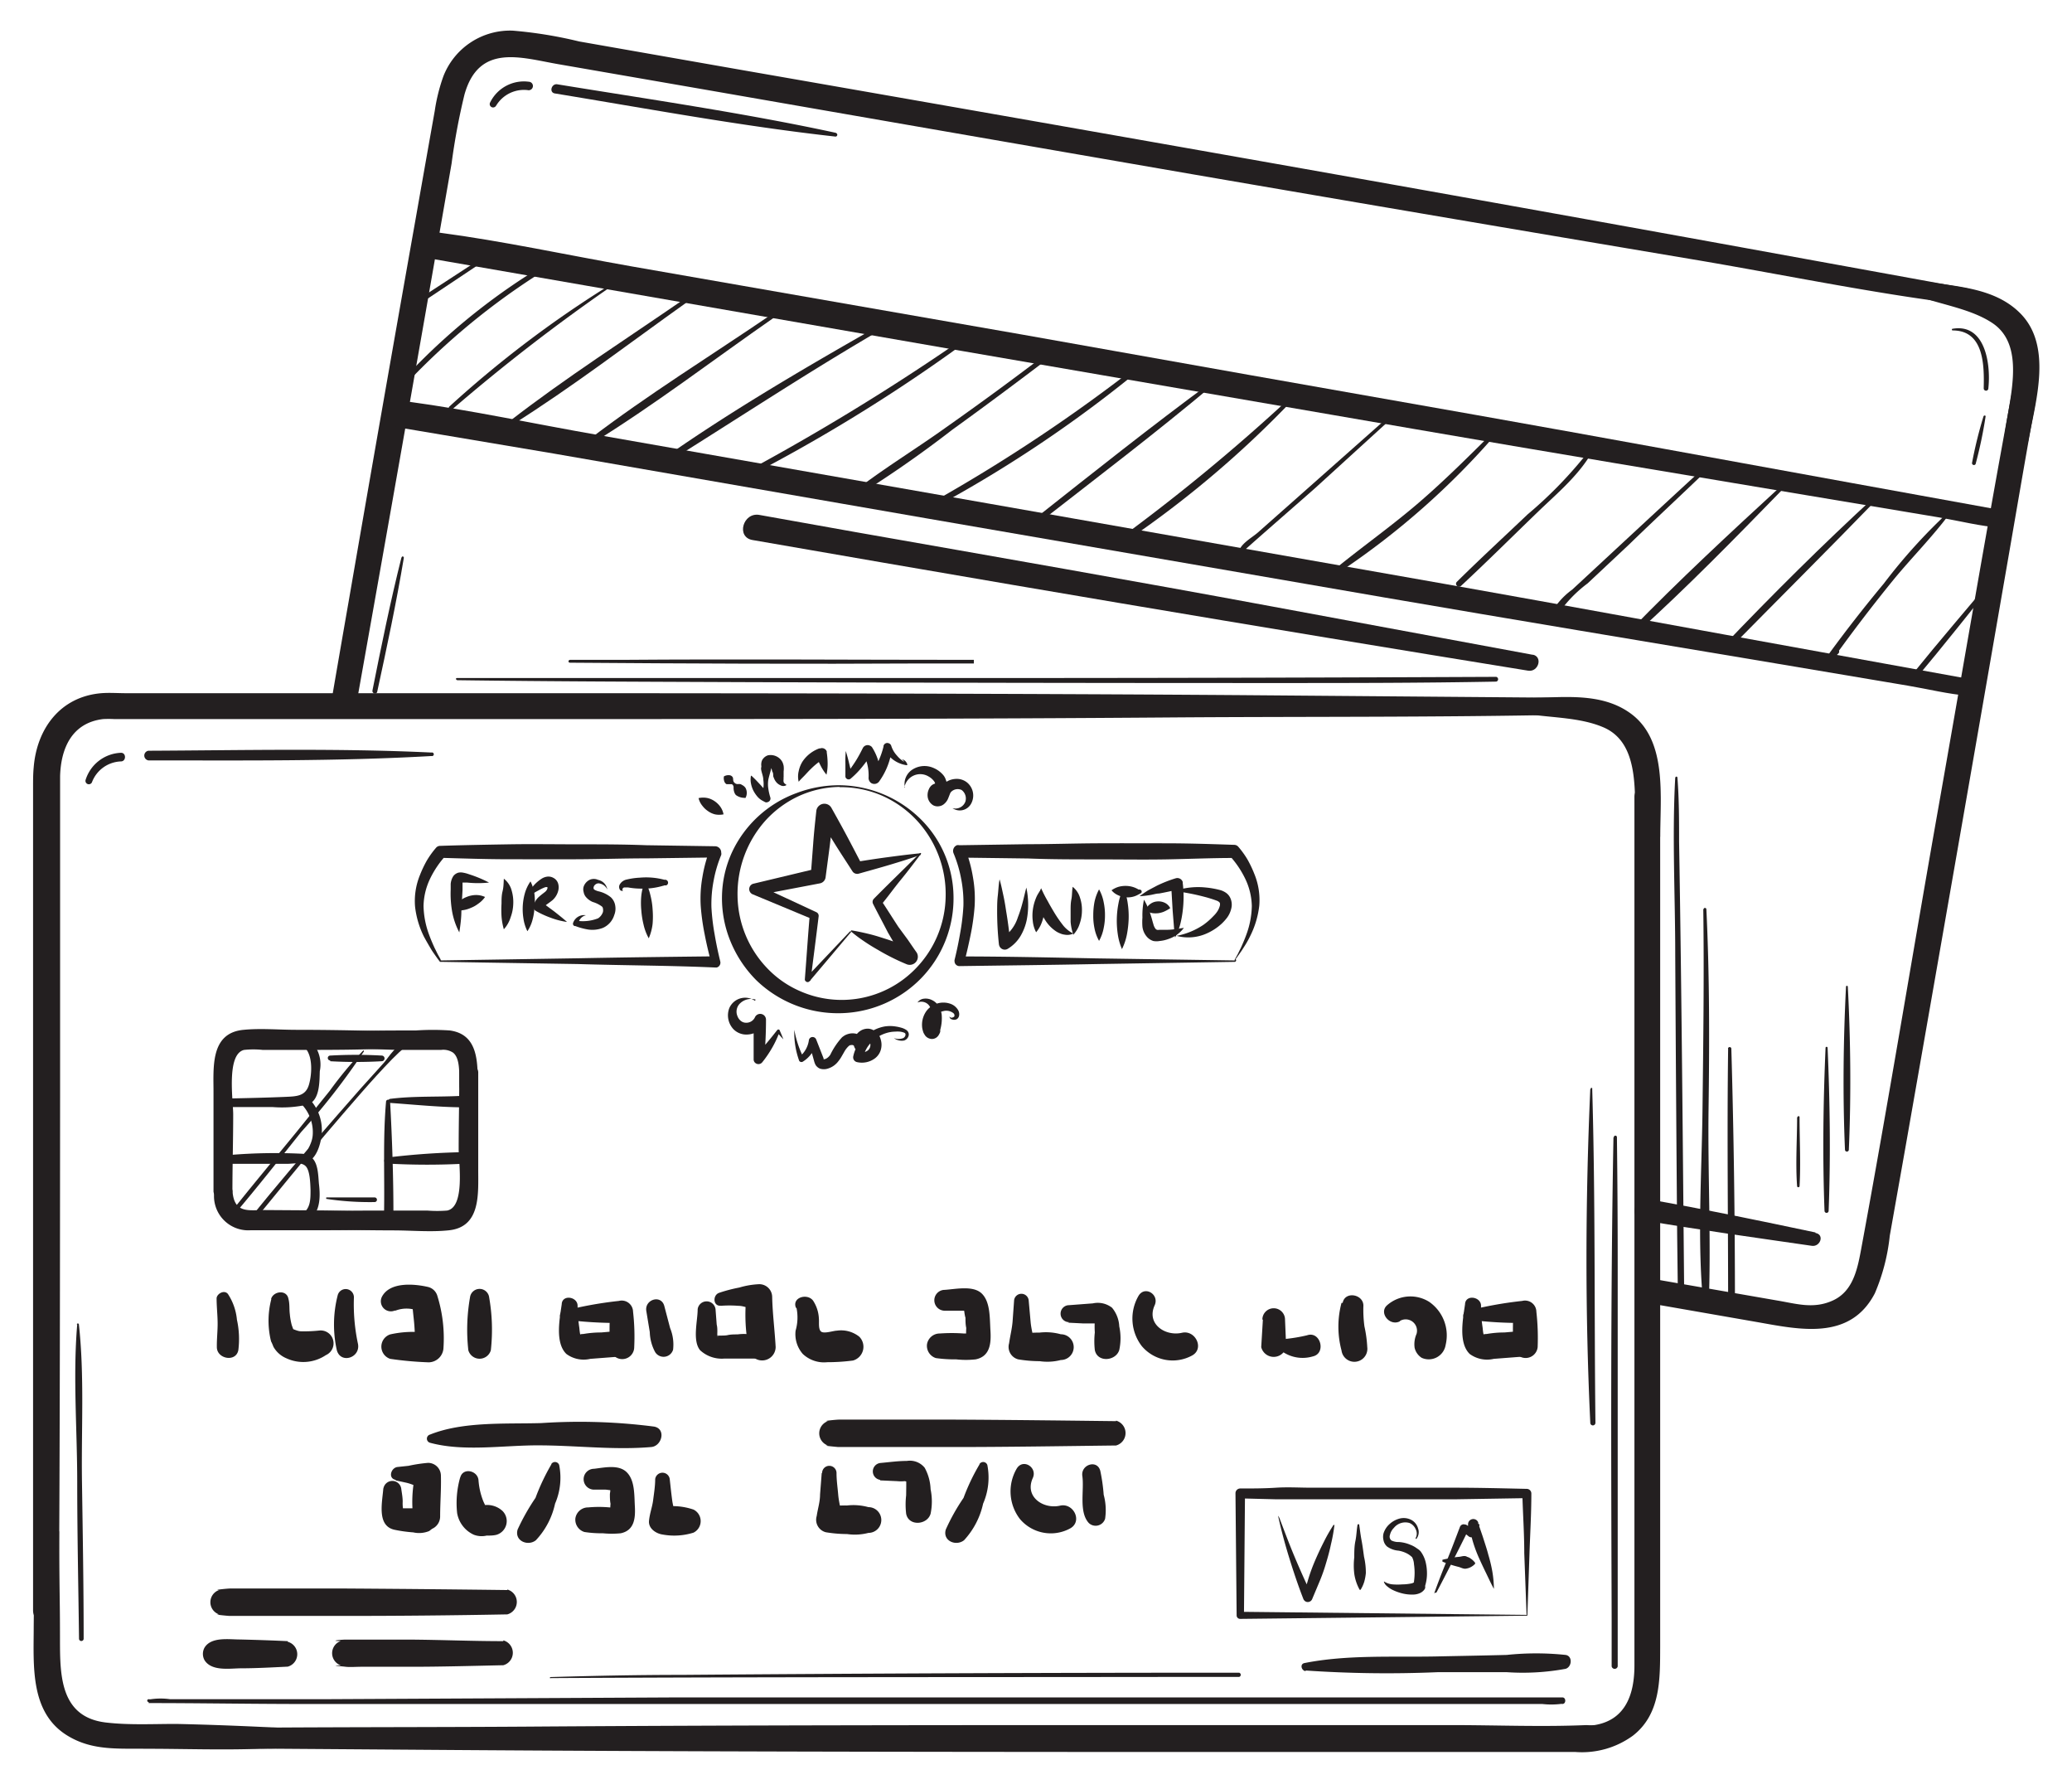 <?xml version="1.0" encoding="UTF-8"?> <svg xmlns="http://www.w3.org/2000/svg" id="Icon" viewBox="0 0 161 139"><defs><style>.cls-1{fill:#231f20;}</style></defs><path class="cls-1" d="M37.21,20.19,32.9,23c-.19.12,0,.43.18.3l4.27-2.85c.14-.1,0-.34-.14-.24Z"></path><path class="cls-1" d="M42.83,20.26a49.66,49.66,0,0,0-11.17,8.87c-.18.19.1.47.28.28A54.2,54.2,0,0,1,43,20.58a.18.18,0,0,0-.18-.32Z"></path><path class="cls-1" d="M47.2,22.26a85,85,0,0,0-12.28,9.32c-.15.14.07.34.22.22a145.08,145.08,0,0,1,12.14-9.4c.08-.06,0-.2-.08-.14Z"></path><path class="cls-1" d="M53.24,23.18c-4.56,3.15-9.3,6.17-13.68,9.57-.15.12,0,.38.21.27,4.68-2.94,9.13-6.36,13.63-9.56.17-.12,0-.39-.16-.28Z"></path><path class="cls-1" d="M60,24.39c-4.74,3.23-9.69,6.28-14.24,9.76-.19.15,0,.46.19.33,4.88-3,9.5-6.55,14.21-9.82.16-.11,0-.38-.16-.27Z"></path><path class="cls-1" d="M67.7,25.64C62,28.89,56.33,32.22,51,36c-.2.14,0,.47.2.34,5.57-3.46,11-7.06,16.68-10.39a.16.16,0,0,0-.16-.27Z"></path><path class="cls-1" d="M74.62,26.46A179.31,179.31,0,0,1,57.06,37.13c-.23.12,0,.46.2.34A129.85,129.85,0,0,0,74.79,26.75c.17-.13,0-.42-.17-.29Z"></path><path class="cls-1" d="M81.46,27.37q-3.93,3-7.95,5.83C71,35,68.29,36.62,65.88,38.56c-.16.13.05.38.22.28A88.16,88.16,0,0,0,74,33.38c2.58-1.86,5.14-3.77,7.68-5.7.18-.14,0-.44-.18-.31Z"></path><path class="cls-1" d="M88.46,28.36A128.6,128.6,0,0,1,72.92,38.75c-.25.14,0,.52.23.38A99.66,99.66,0,0,0,88.7,28.61c.18-.14-.07-.39-.24-.25Z"></path><path class="cls-1" d="M94.12,29.69c-4.64,3.41-9.15,7-13.68,10.58-.24.18.09.5.32.32,4.53-3.53,9.1-7,13.52-10.71.1-.09,0-.28-.16-.19Z"></path><path class="cls-1" d="M100.31,30.84A149.46,149.46,0,0,1,86.39,42.28c-.21.16,0,.51.21.36A80,80,0,0,0,100.51,31c.13-.13-.07-.32-.2-.2Z"></path><path class="cls-1" d="M107.92,32.35l-6.85,6.07-3.31,2.93c-.49.44-1.49.94-1.53,1.67a.23.23,0,0,0,.17.23.34.34,0,0,0,.4-.11.23.23,0,0,0,0-.28l0-.06c-.15-.26-.53,0-.4.23,0-.07,5.36-4.72,5.82-5.14l5.88-5.36c.12-.11-.06-.29-.18-.18Z"></path><path class="cls-1" d="M116.14,33.45c-1.91,1.9-3.81,3.8-5.85,5.56s-4.24,3.32-6.32,5c-.18.15.06.45.26.33a60.35,60.35,0,0,0,12.11-10.73.14.14,0,0,0-.2-.19Z"></path><path class="cls-1" d="M123.71,34.71a32.86,32.86,0,0,1-5,5.24c-1.83,1.74-3.7,3.46-5.5,5.24-.22.21.11.53.32.32,2-1.86,3.94-3.79,5.91-5.69,1.58-1.53,3.39-3,4.43-5a.11.11,0,0,0-.19-.12Z"></path><path class="cls-1" d="M132.54,36.21c-2.32,2.12-4.62,4.26-6.92,6.39l-3.45,3.2a5.71,5.71,0,0,0-1.78,2.1c-.08.24.32.42.43.18a10.09,10.09,0,0,1,2.54-2.76l3.2-3c2.06-2,4.13-3.91,6.17-5.88a.14.14,0,0,0-.19-.2Z"></path><path class="cls-1" d="M138.37,37.78c-3.94,3.62-7.91,7.3-11.64,11.14-.22.22.11.55.34.34,4-3.61,7.76-7.46,11.49-11.29.12-.12-.06-.3-.19-.19Z"></path><path class="cls-1" d="M145.68,38.58c-4.05,3.72-8,7.65-11.78,11.61-.22.23.12.58.35.35,3.87-3.93,7.78-7.82,11.62-11.78.12-.12-.06-.3-.19-.18Z"></path><path class="cls-1" d="M151.38,39.8a43.2,43.2,0,0,0-5,5.53c-1.49,1.79-2.93,3.63-4.3,5.51-.17.23.19.49.39.3l.37-.37c.21-.2-.1-.48-.31-.31l-.41.33.38.3C144,49,145.53,47,147.16,45c1.41-1.71,3-3.3,4.33-5.09,0-.06-.05-.13-.11-.08Z"></path><path class="cls-1" d="M155.13,44.57c-2.2,2.62-4.43,5.21-6.58,7.87-.17.21.12.51.3.3,2.2-2.62,4.32-5.31,6.48-8,.12-.15-.08-.35-.2-.21Z"></path><path class="cls-1" d="M21.32,94.38l-.49.64c-.07.1.09.19.16.1l.49-.65c.07-.09-.09-.18-.16-.09Z"></path><path class="cls-1" d="M130.17,60.41c-.25,4.54,0,9.15,0,13.7q.06,10.94.15,21.85l.06,5a.25.25,0,0,0,.49,0c-.11-11.85-.2-23.7-.4-35.55,0-1.68,0-3.36-.13-5a.08.08,0,1,0-.16,0Z"></path><path class="cls-1" d="M132.35,70.64c.07,5.17,0,10.33-.06,15.5s-.44,10.4.09,15.49a.19.19,0,0,0,.38,0c.22-5.14-.07-10.35,0-15.49s.08-10.33-.17-15.5a.11.11,0,0,0-.22,0Z"></path><path class="cls-1" d="M134.28,81.47c-.09,6.62,0,13.23,0,19.84a.27.27,0,0,0,.53,0c0-6.61-.09-13.23-.28-19.84a.13.13,0,0,0-.26,0Z"></path><path class="cls-1" d="M35.5,52.84c7.4.1,14.81.12,22.21.15q20.58.07,41.14.07c5.8,0,11.61,0,17.41-.11a.19.19,0,0,0,0-.37q-17.7.08-35.41.09-18.72,0-37.45,0c-2.63,0-5.27,0-7.9,0a.07.07,0,1,0,0,.14Z"></path><path class="cls-1" d="M11.55,132.3c3.64,0,7.28.06,10.91.07q13.11,0,26.22,0l31.73,0h39.41a6.3,6.3,0,0,0,1.44,0,.37.37,0,0,1,.14,0c.3,0,.3-.51,0-.51H84.34l-31.72,0L25.06,132l-9,0-2.84,0a5.24,5.24,0,0,0-1.48,0,.61.61,0,0,1-.19,0,.11.11,0,0,0,0,.22Z"></path><path class="cls-1" d="M42.78,130.36c15.92-.09,31.85-.07,47.76-.09l5.74,0a.17.17,0,0,0,0-.33q-21.65,0-43.29.17c-3.4,0-6.8.07-10.21.17a.05.05,0,0,0,0,.1Z"></path><path class="cls-1" d="M125.37,88.37c-.23,12.45-.18,24.9-.14,37.35,0,1.24,0,2.49,0,3.73a.24.24,0,0,0,.47,0q0-15.55,0-31.11,0-5-.06-10a.12.12,0,0,0-.24,0Z"></path><path class="cls-1" d="M123.57,84.59c-.38,8.59-.41,17.34,0,25.94a.2.2,0,0,0,.4,0c-.1-8.64,0-17.31-.25-25.94a.06.06,0,1,0-.11,0Z"></path><path class="cls-1" d="M6,102.89c-.34,4,0,8.18,0,12.21s.09,8.13.14,12.2a.18.18,0,0,0,.36,0c0-4.07-.07-8.14-.13-12.2s.2-8.2-.24-12.21a.08.08,0,0,0-.16,0Z"></path><path class="cls-1" d="M28.22,81.61a30,30,0,0,0-2.6,3.13l-2.56,3.17C21.35,90,19.59,92.1,17.9,94.23c-.12.15.08.37.22.21,1.81-2.12,3.54-4.32,5.28-6.5a53.27,53.27,0,0,0,4.88-6.27s0-.09-.06-.06Z"></path><path class="cls-1" d="M31.61,81.3v-.13s0,0,0,0c-.71-.29-1.42,1-1.79,1.4q-1.83,2-3.63,4.08c-2.35,2.69-4.68,5.4-6.91,8.19-.14.17.11.42.25.25,1.9-2.31,3.78-4.64,5.71-6.91.95-1.12,1.9-2.22,2.86-3.32.25-.29,3.32-3.78,3.5-3.5,0,0,0,0,0,0Z"></path><path class="cls-1" d="M44.22,51.48c9.13.07,18.32.11,27.45.06,1.3,0,2.42,0,4,0v-.28c-9.16,0-18.31-.07-27.45,0l-3.93,0c-.14,0-.17.22,0,.22Z"></path><path class="cls-1" d="M139.64,86.78c0,1.79-.13,3.6,0,5.38a.1.1,0,0,0,.19,0c.1-1.78,0-3.59,0-5.38a.07.07,0,0,0-.15,0Z"></path><path class="cls-1" d="M141.85,81.4c-.18,4.19-.24,8.47-.08,12.66a.16.16,0,0,0,.32,0c.16-4.19.1-8.47-.08-12.66a.08.08,0,1,0-.16,0Z"></path><path class="cls-1" d="M143.44,76.65c-.21,4.18-.26,8.48-.08,12.66a.15.15,0,0,0,.3,0c.18-4.18.14-8.48-.08-12.66a.07.07,0,0,0-.14,0Z"></path><path class="cls-1" d="M151.73,25.67c2.46,0,2.45,2.77,2.41,4.5a.18.18,0,0,0,.36,0c.2-1.8-.2-5.07-2.78-4.63-.08,0-.06.13,0,.13Z"></path><path class="cls-1" d="M154.14,32.29a33.5,33.5,0,0,0-.91,3.68.15.15,0,0,0,.28.08,34.15,34.15,0,0,0,.78-3.72.08.08,0,0,0-.15,0Z"></path><path class="cls-1" d="M31.2,43.28c-.86,3.42-1.57,6.9-2.26,10.36-.05.23.32.34.37.1.75-3.45,1.49-6.93,2.07-10.41,0-.11-.15-.17-.18,0Z"></path><path class="cls-1" d="M101.45,129.77a92.4,92.4,0,0,0,10.26.13c1.79,0,3.58,0,5.37,0a18.4,18.4,0,0,0,4.57-.26c.5-.15.56-1,0-1.08a21.81,21.81,0,0,0-4.57,0c-1.87.05-3.74.08-5.61.12-3.32.06-6.83-.14-10.1.51-.39.07-.25.59.08.63Z"></path><path class="cls-1" d="M17.94,86c1.08,0,2.17,0,3.25,0a9.06,9.06,0,0,0,2.75-.2c.92-.35.88-1.77.91-2.59a2.58,2.58,0,0,0-1.07-2.65c-.41-.21-.77.4-.36.62.93.5.85,2.2.58,3.1s-1,.89-1.87.93c-1.4.06-2.79.09-4.19.12a.34.34,0,0,0,0,.67Z"></path><path class="cls-1" d="M17.94,90.41c1.45,0,2.91,0,4.37,0,.48,0,1.1-.16,1.44.18s.36,1.33.38,1.87c0,.72,0,1.48-.71,1.86-.41.22-.05.84.36.62,1.1-.6,1.14-1.86,1-3-.08-1-.08-2.17-1.25-2.31a42.5,42.5,0,0,0-5.64.09.34.34,0,0,0,0,.67Z"></path><path class="cls-1" d="M23.74,90.31c.83-.18,1.18-1.43,1.25-2.15A3.51,3.51,0,0,0,24,85.33c-.32-.34-.81.16-.51.51a3.14,3.14,0,0,1,.81,2.32c-.05.79-.58,1.31-.72,2,0,.08.05.14.12.12Z"></path><path class="cls-1" d="M30,85.55c-.26,2.9-.1,5.85-.16,8.76,0,.46.72.46.73,0,0-2.92-.1-5.85-.26-8.76a.16.16,0,0,0-.31,0Z"></path><path class="cls-1" d="M30.34,85.68c1.83.13,3.7.32,5.53.34.57,0,.57-.92,0-.89-1.83.1-3.71,0-5.53.23a.16.16,0,0,0,0,.32Z"></path><path class="cls-1" d="M30.11,90.39a54.86,54.86,0,0,0,6.15,0,.45.45,0,0,0,0-.89,57.39,57.39,0,0,0-6.15.42.25.25,0,0,0,0,.5Z"></path><path class="cls-1" d="M25.66,82.44a35.41,35.41,0,0,0,4,0,.22.22,0,0,0,0-.44,35.41,35.41,0,0,0-4,0,.19.19,0,0,0,0,.38Z"></path><path class="cls-1" d="M25.34,93.13a22.61,22.61,0,0,0,3.77.25.18.18,0,0,0,0-.36c-1.26,0-2.5,0-3.76,0a0,0,0,0,0,0,.07Z"></path><path class="cls-1" d="M7.16,60.73a2.5,2.5,0,0,1,2.23-1.58c.43,0,.43-.69,0-.67a3,3,0,0,0-2.74,2.11.26.26,0,0,0,.51.14Z"></path><path class="cls-1" d="M33.53,58.46c-7.28-.35-14.93-.17-22-.14a.38.38,0,0,0,0,.75c7.07,0,14.73.08,22-.34a.14.14,0,1,0,0-.27Z"></path><path class="cls-1" d="M38.55,8.21A2.52,2.52,0,0,1,41,7a.33.33,0,1,0,.09-.65,2.92,2.92,0,0,0-3,1.6.26.26,0,0,0,.45.27Z"></path><path class="cls-1" d="M65,10.33C57.85,8.78,50.29,7.69,43.31,6.55c-.46-.08-.67.64-.19.71,7.25,1.19,14.49,2.54,21.8,3.35a.14.14,0,0,0,0-.28Z"></path><path class="cls-1" d="M122.31,54.21,96.4,54c-16.92-.12-33.85-.14-50.77-.15l-35.85,0c-.63,0-1.28-.05-1.91,0-3.18.27-5,2.74-5.25,5.74-.05.52-.05,1-.05,1.56q0,8.65,0,17.3c0,15.06,0,30.11,0,45.17v1.49a1,1,0,0,0,2,0c.09-13.28.09-26.56.1-39.83V64.08c0-1.26,0-2.53,0-3.78.06-2.19.93-4.15,3.34-4.44a8.22,8.22,0,0,1,.86,0H41.08c16.79,0,33.59,0,50.38-.13,10.12-.07,20.26,0,30.38-.21h.47a.65.65,0,0,0,0-1.29Z"></path><path class="cls-1" d="M118.78,55.48c1.85.28,4,.26,5.76,1,3.13,1.29,2.36,5.72,2.56,8.53A1,1,0,0,0,129,65c0-3.14.57-7.5-2.3-9.58-2.24-1.63-5.13-1.25-7.74-1.2-.7,0-.92,1.16-.17,1.27Z"></path><path class="cls-1" d="M9.26,135.76l26.56.19c17.23.12,34.47.14,51.7.15l34.9,0a6.72,6.72,0,0,0,4.45-1.26c2.19-1.69,2.12-4.44,2.13-6.93q0-9.5,0-19c0-15.16,0-30.32,0-45.47,0-.51,0-1,0-1.53a1,1,0,0,0-2,0C127,75.29,127,88.65,127,102v22.37c0,1.68,0,3.36,0,5,0,2.15-.63,4.24-3.1,4.64a4.34,4.34,0,0,1-.63,0c-3.51.15-7,0-10.55,0H92c-17,0-34.06,0-51.09.12-10.39.07-20.81,0-31.2.22H9.26a.65.65,0,0,0,0,1.3Z"></path><path class="cls-1" d="M26.35,134.46c-4.23-.23-8.44-.45-12.67-.54-1.79,0-3.67.1-5.45-.11-3.82-.45-3.55-4.16-3.57-7.06,0-2.59-.08-5.18-.07-7.77a1,1,0,0,0-1.89,0c0,2.44-.06,4.89-.08,7.33,0,3.11-.34,6.87,2.81,8.63,1.87,1.06,3.83.88,5.89.91,3,0,5.94.11,8.9,0l6.13-.13a.65.65,0,0,0,0-1.3Z"></path><path class="cls-1" d="M153,22.43l-17.64-3.21q-19.38-3.52-38.79-6.95T57.65,5.44L45,3.22a33.43,33.43,0,0,0-5.16-.84,5.56,5.56,0,0,0-5.39,3.55,13.93,13.93,0,0,0-.67,2.69q-.73,4.1-1.45,8.19Q29.68,31.74,27.1,46.67c-.44,2.52-.87,5-1.31,7.57-.21,1.23,1.67,1.77,1.89.52q2.73-15.3,5.41-30.59l2-11.47a50.87,50.87,0,0,1,1-5.35c1.12-4,4.39-2.87,7.26-2.37L55,7q18.6,3.24,37.21,6.46,19.57,3.37,39.15,6.66c6.94,1.16,13.91,2.63,20.9,3.5l.31.05c.81.13,1.17-1.1.34-1.25Z"></path><path class="cls-1" d="M156,39.72l-12.12-2.2c-9.7-1.76-19.4-3.55-29.11-5.27Q97.13,29.15,79.48,26L49,20.68c-4.94-.87-9.9-1.95-14.88-2.61l-.22,0c-1.28-.22-1.83,1.74-.54,2l12.14,2.11,29.16,5.07,35.31,6.09c10.18,1.76,20.38,3.45,30.58,5.16l10.16,1.7c1.56.27,3.17.68,4.75.8l.21,0c.82.13,1.17-1.1.35-1.25Z"></path><path class="cls-1" d="M153.54,52.84l-12.12-2.2c-9.7-1.75-19.4-3.55-29.11-5.27Q94.69,42.27,77,39.15L46.52,33.8c-5-.87-9.9-1.94-14.88-2.61l-.22,0c-1.28-.22-1.84,1.75-.54,2L43,35.23,72.18,40.3l35.31,6.1c10.18,1.75,20.38,3.44,30.57,5.15l10.16,1.71c1.56.26,3.18.67,4.75.79l.22,0c.82.14,1.17-1.1.35-1.25Z"></path><path class="cls-1" d="M119.12,50.87,98.83,47.11c-10.78-2-21.58-3.88-32.38-5.78L59,40c-1.27-.22-1.82,1.73-.53,1.95q10.17,1.77,20.36,3.51,16.23,2.77,32.48,5.43l7.43,1.21c.81.13,1.17-1.1.34-1.25Z"></path><path class="cls-1" d="M149.3,23.1c1.77.6,3.95.95,5.52,2,2.73,1.83,1.2,6.15.92,8.92a1,1,0,0,0,1.86.25c.59-3.14,1.92-7.48-.69-10-1.93-1.88-4.76-2-7.27-2.39a.65.65,0,0,0-.34,1.25Z"></path><path class="cls-1" d="M127.86,101.19l8.6,1.5c3.31.58,7.28,1.51,9.22-2.22A15.43,15.43,0,0,0,146.84,96l1.17-6.6q3.88-22.08,7.71-44.17c.81-4.63,1.59-9.28,2.43-13.91.22-1.22-1.65-1.75-1.88-.51-2,10.78-3.82,21.58-5.73,32.37-2,11.32-3.85,22.68-5.95,34-.28,1.49-.64,3.14-2.16,3.84s-2.86.25-4.38,0l-9.66-1.68c-1.26-.21-1.8,1.71-.53,1.94Z"></path><path class="cls-1" d="M34.33,80.25C30.54,80.11,26.75,80,23,80c-1.34,0-2.74-.13-4.07,0-2.64.24-2.33,3-2.34,4.94,0,2.54,0,5.08,0,7.62a.74.74,0,0,0,1.47,0c0-2,.06-4,.06-6,0-1.05-.55-4.68.85-5a6.93,6.93,0,0,1,1.44,0h2.77c2.3,0,4.6,0,6.89-.1l4.28-.15a.49.49,0,0,0,0-1Z"></path><path class="cls-1" d="M24.83,81.23c2.07.17,4.12.29,6.2.33,1.08,0,2.17,0,3.25,0a1.37,1.37,0,0,1,.92.21c.62.48.45,1.86.5,2.58a.71.71,0,0,0,1.42,0c0-1.78.07-4-2.17-4.3a19.36,19.36,0,0,0-2.64,0c-2.5,0-5,0-7.48.19a.49.49,0,0,0,0,1Z"></path><path class="cls-1" d="M19.38,95.33c3.73.13,7.45.24,11.17.25,1.4,0,2.87.14,4.27,0,2.59-.23,2.33-2.9,2.34-4.81,0-2.5,0-5,0-7.49a.74.74,0,0,0-1.47,0c0,2-.05,4-.05,6,0,1,.52,4.49-.9,4.76a9.89,9.89,0,0,1-1.54,0H30.34c-2.22,0-4.45,0-6.68.1l-4.28.16a.49.49,0,0,0,0,1Z"></path><path class="cls-1" d="M32.24,94.35c-2.36-.17-4.72-.29-7.09-.32L20.59,94c-1.26,0-2.38.29-2.52-1.43-.08-.9-1.44-.93-1.42,0a2.66,2.66,0,0,0,2.81,3c1.44,0,2.89,0,4.34,0,2.82,0,5.62,0,8.44-.2a.49.49,0,0,0,0-1Z"></path><path class="cls-1" d="M16.83,100.83c0,.63.07,1.26.08,1.89s-.07,1.29-.06,1.93c0,.92,1.49,1.2,1.67.23a6.94,6.94,0,0,0-.11-2.36,4.37,4.37,0,0,0-.7-2c-.29-.36-.89,0-.88.36Z"></path><path class="cls-1" d="M21.08,100.93a6.65,6.65,0,0,0-.08,3,3,3,0,0,0,.08.32c0-.06.24.55.16.36a2.07,2.07,0,0,0,1,.9,3.14,3.14,0,0,0,3.08-.24,1,1,0,0,0-.51-1.91,10.93,10.93,0,0,1-1.4.06c-.41,0-.78-.32-1.19-.28l.54.14c.19.1.07.09,0-.09l-.09-.25a5,5,0,0,1-.15-.86c-.05-.39,0-.8-.11-1.19-.13-.72-1.15-.6-1.34,0Z"></path><path class="cls-1" d="M26.24,100.62a9.16,9.16,0,0,0-.07,4.26c.29,1.09,1.83.61,1.65-.46a14.74,14.74,0,0,1-.32-3.63.64.64,0,0,0-1.26-.17Z"></path><path class="cls-1" d="M30.74,101.81a2.4,2.4,0,0,1,2,.14L32,101c.05.46.09.92.14,1.37s.07.76.09,1.14c0,.16,0,.33,0,.49a2.91,2.91,0,0,0,0,.39l1.09-.83a8.07,8.07,0,0,0-3,.1,1,1,0,0,0,0,1.9,27,27,0,0,0,3,.27,1.17,1.17,0,0,0,1.14-1.14,11.1,11.1,0,0,0-.47-4,1,1,0,0,0-.71-.71c-1.07-.25-3-.43-3.61.77a.78.78,0,0,0,1,1.06Z"></path><path class="cls-1" d="M36.52,100.79a14.5,14.5,0,0,0-.13,4.1.91.91,0,0,0,1.75,0,14.5,14.5,0,0,0-.13-4.1.75.75,0,0,0-1.49,0Z"></path><path class="cls-1" d="M43.65,101.3c-.15,1.08-.55,3,.36,3.88a2.26,2.26,0,0,0,1.86.38l2.22-.17c1.26-.09,1.26-2.07,0-2l-1.38.12a8,8,0,0,0-1.39.12c-.07,0-.35,0-.19.12-.08-.07-.1-.52-.12-.64a11.77,11.77,0,0,1-.13-1.68c0-.68-1.13-.89-1.23-.17Z"></path><path class="cls-1" d="M43.72,102.49a31.78,31.78,0,0,0,4.57.28l-.87-.87a16.84,16.84,0,0,0,0,2.75.93.93,0,0,0,1.86,0,16.86,16.86,0,0,0-.09-2.75.88.88,0,0,0-1.1-.84,30.38,30.38,0,0,0-4.34.79c-.29.08-.34.59,0,.64Z"></path><path class="cls-1" d="M113.84,101.3c-.15,1.08-.55,3,.36,3.88a2.28,2.28,0,0,0,1.87.38l2.21-.17c1.26-.09,1.26-2.07,0-2l-1.38.12a8,8,0,0,0-1.39.12c-.07,0-.35,0-.18.12-.09-.07-.11-.52-.13-.64a10.47,10.47,0,0,1-.12-1.68c0-.68-1.14-.89-1.24-.17Z"></path><path class="cls-1" d="M113.91,102.49a31.78,31.78,0,0,0,4.57.28l-.87-.87a18,18,0,0,0,0,2.75.94.94,0,0,0,1.87,0,18.07,18.07,0,0,0-.1-2.75.88.88,0,0,0-1.1-.84,30.38,30.38,0,0,0-4.34.79c-.29.08-.34.59,0,.64Z"></path><path class="cls-1" d="M50.22,101.84l.27,1.64a3.46,3.46,0,0,0,.42,1.56.77.77,0,0,0,1.39-.19,3.36,3.36,0,0,0-.23-1.68l-.45-1.71c-.24-.92-1.54-.52-1.4.38Z"></path><path class="cls-1" d="M84.1,114.66c.16,1.1-.29,2.78.5,3.65a.77.77,0,0,0,1.27-.33,4.54,4.54,0,0,0-.11-1.86,14.05,14.05,0,0,0-.26-1.84c-.22-.93-1.53-.52-1.4.38Z"></path><path class="cls-1" d="M54.21,101.72c0,.89-.42,2.43.19,3.17a2.47,2.47,0,0,0,1.86.65c.78,0,1.57,0,2.35,0a.9.9,0,0,0,.24-1.76,3.64,3.64,0,0,0-1.54-.12c-.27,0-.53,0-.79.06s-.89,0-.78.08,0,.1,0-.07a2,2,0,0,1,0-.25c0-.19,0-.39-.05-.58l-.09-1.19a.7.7,0,0,0-1.39,0Z"></path><path class="cls-1" d="M56,101.44a8.82,8.82,0,0,1,1.36,0c.47,0,.9.24,1.37.32l-.74-1a13.52,13.52,0,0,0,.22,4.16,1.05,1.05,0,0,0,2.06-.28c-.07-1.3-.24-2.58-.27-3.88a1,1,0,0,0-1-1,6.29,6.29,0,0,0-1.55.26,11.67,11.67,0,0,0-1.57.41c-.52.18-.48,1.06.13,1Z"></path><path class="cls-1" d="M61.89,101.6a3.67,3.67,0,0,1-.07,1.77,2.33,2.33,0,0,0,.56,1.81,2.4,2.4,0,0,0,1.9.64,15.31,15.31,0,0,0,2-.13,1.11,1.11,0,0,0,.49-1.85,2.27,2.27,0,0,0-1.74-.47c-.26,0-1,.26-1.23.07s-.14-.73-.17-1a2.76,2.76,0,0,0-.45-1.4c-.44-.6-1.67-.26-1.33.56Z"></path><path class="cls-1" d="M73.43,101.82l1,0,.43,0c.32.08.37,0,.16-.1-.2-.39-.05.55,0,.64,0,.27,0,.53.06.8a7.06,7.06,0,0,0,0,.81c.44-.3.47-.43.07-.38h-.27a12.7,12.7,0,0,0-1.85,0,1,1,0,0,0-1,.84,1,1,0,0,0,.69,1.07,10.48,10.48,0,0,0,1.58.1,6.92,6.92,0,0,0,1.51,0c1.14-.23,1.21-1.28,1.15-2.24s0-2.2-.66-2.86-2-.36-2.89-.3a.81.81,0,0,0,0,1.62Z"></path><path class="cls-1" d="M78.8,101l-.12,1.67c-.05.58-.19,1.11-.27,1.68a1,1,0,0,0,.71,1.25,10.24,10.24,0,0,0,1.66.14,4.16,4.16,0,0,0,1.65-.09,1,1,0,0,0,0-2,4.35,4.35,0,0,0-1.65-.13,11.48,11.48,0,0,0-1.66.12l1.26.71c-.09-.57-.25-1.1-.3-1.68L79.93,101a.57.57,0,0,0-1.13,0Z"></path><path class="cls-1" d="M29.79,115.54c-.06,1.06-.56,2.95.83,3.29a10.9,10.9,0,0,0,1.49.21,2.06,2.06,0,0,0,1.23-.1.91.91,0,0,0,0-1.55,2.71,2.71,0,0,0-1.33-.22l-.78,0-.34,0c-.12,0,.11,0,.19.07l.31.31a2.79,2.79,0,0,1-.1-.89c0-.35-.07-.7-.11-1a.7.7,0,0,0-1.39,0Z"></path><path class="cls-1" d="M30.74,115l.82.18c.5.11.93.37,1.43.46l-.74-1a9.76,9.76,0,0,0-.11,3.45,1.05,1.05,0,0,0,2.06-.28c0-1.06.09-2.11.06-3.17a1,1,0,0,0-1-1,11.64,11.64,0,0,0-1.52.23l-.85.09c-.52.06-.76.89-.14,1Z"></path><path class="cls-1" d="M35.76,114.76a7.27,7.27,0,0,0-.24,2.78,2.27,2.27,0,0,0,1.29,1.68,1.69,1.69,0,0,0,1,.07c.27-.05-.11,0,.07,0s.45,0,.69-.06a1.11,1.11,0,0,0,.48-1.85A1.76,1.76,0,0,0,37.3,117c-.43.18.61,0,.52.14,0,0-.07-.11-.1-.17s-.12-.24-.17-.36a5.47,5.47,0,0,1-.37-1.63c-.07-.76-1.23-1-1.42-.19Z"></path><path class="cls-1" d="M46.16,115.72l.89,0c.14,0,.92.16.47-.1-.16-.2-.2-.19-.13,0s0,.32,0,.48,0,.48.05.72a3.41,3.41,0,0,0,0,.72c.51-.34.57-.49.16-.44h-.24a9.1,9.1,0,0,0-1.65,0,1,1,0,0,0-1,.84,1,1,0,0,0,.7,1.07,8.64,8.64,0,0,0,1.44.1,7.06,7.06,0,0,0,1.38,0c1.07-.22,1.15-1.19,1.1-2.1s0-2-.62-2.63S47,114,46.16,114.1a.81.81,0,0,0,0,1.62Z"></path><path class="cls-1" d="M50.91,114.9c0,.54-.09,1.09-.16,1.64s-.26,1-.32,1.6.55,1,1.07,1.07a5,5,0,0,0,2.39-.15,1,1,0,0,0,0-1.79,5,5,0,0,0-2.39-.21l1.08,1.08c-.07-.56-.27-1-.35-1.6s-.13-1.1-.19-1.64a.57.57,0,0,0-1.13,0Z"></path><path class="cls-1" d="M83,102.75l1.2.06.54,0h.33c.19,0,.17,0,0-.22a7.16,7.16,0,0,0,0,.92,6.18,6.18,0,0,0,0,1.36c.19,1,1.64.87,1.9,0a4.35,4.35,0,0,0,0-1.83,2.46,2.46,0,0,0-.56-1.45,1.79,1.79,0,0,0-1.49-.34l-1.85.14a.66.66,0,0,0,0,1.32Z"></path><path class="cls-1" d="M88.47,100.66a3.51,3.51,0,0,0,.25,3.91,3.14,3.14,0,0,0,3.89.74c1-.52.29-2-.75-1.78-1.31.31-2.8-.68-2.14-2.13.38-.84-.76-1.55-1.25-.74Z"></path><path class="cls-1" d="M63.85,114.43l-.13,1.67c0,.58-.18,1.11-.26,1.67a1,1,0,0,0,.71,1.26,10.21,10.21,0,0,0,1.65.14,4.2,4.2,0,0,0,1.66-.09,1,1,0,0,0,0-2,4.4,4.4,0,0,0-1.66-.13,10.09,10.09,0,0,0-1.65.11l1.25.71c-.09-.56-.24-1.09-.29-1.67S65,115,65,114.43a.56.56,0,0,0-1.12,0Z"></path><path class="cls-1" d="M68.37,115l1.33.06a3.11,3.11,0,0,0,.61,0c.25.07.31,0,.17-.06s-.09-.11-.07,0,0,1,0,1.16a6.22,6.22,0,0,0,0,1.43c.19,1,1.65.88,1.9,0a4.68,4.68,0,0,0,0-1.9,3.73,3.73,0,0,0-.46-1.67,1.48,1.48,0,0,0-1.39-.53c-.69,0-1.38.1-2.06.16a.66.66,0,0,0,0,1.31Z"></path><path class="cls-1" d="M79,114.09a3.51,3.51,0,0,0,.25,3.91,3.14,3.14,0,0,0,3.89.74c1-.53.29-2-.75-1.78-1.31.31-2.8-.68-2.14-2.14.38-.83-.76-1.55-1.25-.73Z"></path><path class="cls-1" d="M98.13,102.51,98,104.65a1,1,0,0,0,1.94,0l-.09-2.14a.88.88,0,0,0-1.76,0Z"></path><path class="cls-1" d="M99.65,105a2.77,2.77,0,0,0,2.36.37c1.07-.24.59-2-.45-1.64a12.92,12.92,0,0,1-1.65.28.6.6,0,0,0-.26,1Z"></path><path class="cls-1" d="M104.24,101.21a7.15,7.15,0,0,0,0,3.7,1,1,0,0,0,2-.26,9.74,9.74,0,0,0-.22-1.61,9.65,9.65,0,0,1-.08-1.61c0-.9-1.44-1.15-1.61-.22Z"></path><path class="cls-1" d="M108.77,102.62a.88.88,0,0,1,1.3,1,2,2,0,0,0-.15,1.08,1.26,1.26,0,0,0,.55.78,1.33,1.33,0,0,0,1.86-1,3.17,3.17,0,0,0-1.28-3.35,2.74,2.74,0,0,0-3.25.25c-.71.59.2,1.7,1,1.25Z"></path><path class="cls-1" d="M33.42,112.08c2.62.71,5.7.19,8.4.2,2.9,0,5.9.38,8.78.13.84-.07,1.18-1.43.21-1.59a45,45,0,0,0-8.76-.27c-2.74.08-6.06-.14-8.63.89a.33.33,0,0,0,0,.64Z"></path><path class="cls-1" d="M86.72,110.4c-4.21-.05-8.41-.1-12.62-.12-2.27,0-4.54,0-6.81,0-.69,0-1.39,0-2.09,0-.23,0-1.39.12-.87.12a1,1,0,0,0,0,1.89c-.53,0,.58.1.8.12.72,0,1.44,0,2.16,0,2.27,0,4.54,0,6.81,0,4.21,0,8.41-.07,12.62-.12a1,1,0,0,0,0-1.93Z"></path><path class="cls-1" d="M39.42,123.52q-6.31-.08-12.63-.12c-2.26,0-4.53,0-6.8,0-.7,0-1.4,0-2.09,0-.23,0-1.39.12-.88.12a1,1,0,0,0,0,1.89c-.52,0,.59.11.81.12.72,0,1.44,0,2.16,0,2.27,0,4.54,0,6.8,0q6.32,0,12.63-.12a1,1,0,0,0,0-1.93Z"></path><path class="cls-1" d="M39.11,127.49c-2.38,0-4.76-.1-7.14-.12-1.29,0-2.59,0-3.88,0-.4,0-.83,0-1.23,0s-1.33.11-.38.11a1,1,0,0,0,0,1.89c-.95,0,.07.07.38.11s.83,0,1.23,0c1.29,0,2.59,0,3.88,0,2.38,0,4.76-.07,7.14-.12a1,1,0,0,0,0-1.93Z"></path><path class="cls-1" d="M22.36,127.49c-1.24-.06-2.48-.1-3.72-.13-.86,0-2.21-.22-2.74.62a1,1,0,0,0,0,1c.54.84,1.88.64,2.74.62,1.24,0,2.48-.07,3.72-.13a1,1,0,0,0,0-1.93Z"></path><path class="cls-1" d="M42.84,113.76a16.74,16.74,0,0,0-1.23,2.6,16.65,16.65,0,0,0-1.39,2.46c-.26.89.81,1.32,1.42.83a6,6,0,0,0,1.49-2.84,5.07,5.07,0,0,0,.32-3,.34.34,0,0,0-.61-.08Z"></path><path class="cls-1" d="M76.11,113.76a15.92,15.92,0,0,0-1.24,2.6,15.73,15.73,0,0,0-1.38,2.46c-.26.89.8,1.32,1.42.83a6.11,6.11,0,0,0,1.48-2.84,5.08,5.08,0,0,0,.33-3,.34.34,0,0,0-.61-.08Z"></path><path class="cls-1" d="M141.06,95.74c-4.32-.91-8.66-1.82-13-2.58-1.06-.18-1.51,1.44-.45,1.62,4.38.76,8.78,1.36,13.18,2,.65.09,1-.87.28-1Z"></path><path class="cls-1" d="M118.68,125.51l-22.31.25a.27.27,0,0,1-.28-.27h0L96,116a.37.37,0,0,1,.36-.37h0c.93,0,1.86,0,2.79-.06s1.85,0,2.78,0c1.86,0,3.71,0,5.57,0l5.57,0c1.86,0,3.71.05,5.57.09h0a.36.36,0,0,1,.35.36h0c0,1.62-.1,3.23-.15,4.82Zm-.06-.06-.18-4.79c0-1.56-.11-3.11-.15-4.64l.36.36-5.57.09c-1.86,0-3.71,0-5.57,0s-3.71,0-5.57,0c-.93,0-1.86,0-2.78,0l-2.79-.07.37-.36-.08,9.46-.29-.29Z"></path><path class="cls-1" d="M65.24,61a9.11,9.11,0,0,1,6.14,2.48,8.58,8.58,0,0,1,2.71,6.13A8.9,8.9,0,0,1,71.57,76a9,9,0,0,1-6.33,2.71,9.14,9.14,0,0,1-6.47-2.56,9.24,9.24,0,0,1-2-3,8.81,8.81,0,0,1-.67-3.51,8.54,8.54,0,0,1,.79-3.46,8.9,8.9,0,0,1,5-4.57A9.31,9.31,0,0,1,65.24,61Zm0,.13a7.89,7.89,0,0,0-3.21.73,8.06,8.06,0,0,0-2.6,1.94,8.54,8.54,0,0,0-2.12,5.81,8.27,8.27,0,0,0,2.32,5.62A7.8,7.8,0,0,0,62.18,77,8,8,0,0,0,71,75.39a8.19,8.19,0,0,0,2.48-5.76,8.42,8.42,0,0,0-2.29-5.95,8.24,8.24,0,0,0-2.7-1.89A8.06,8.06,0,0,0,65.24,61.15Z"></path><path class="cls-1" d="M66.14,72.39,62.9,76.23a.2.2,0,0,1-.29,0,.18.18,0,0,1-.07-.17h0c.13-1.67.24-3.34.38-5l.2.34-4.64-1.93a.44.44,0,0,1-.23-.57.42.42,0,0,1,.29-.25h0l4.89-1.17L63,68l.19-2.5c.06-.84.15-1.67.24-2.5h0a.63.63,0,0,1,.69-.56.62.62,0,0,1,.48.31c.41.73.82,1.47,1.21,2.2s.78,1.49,1.17,2.23l-.5-.22c.83-.13,1.66-.26,2.49-.37s1.67-.22,2.51-.3a.06.06,0,0,1,.06.06s0,0,0,.06c-.79.28-1.6.53-2.4.77s-1.61.46-2.42.69a.44.44,0,0,1-.48-.18l0,0c-.45-.71-.92-1.41-1.36-2.12s-.88-1.42-1.31-2.14l1.17-.25c-.08.83-.16,1.66-.26,2.49l-.33,2.49v0a.55.55,0,0,1-.43.46l-4.93.94.08-.82,4.56,2.12h0a.31.31,0,0,1,.18.33c-.2,1.66-.42,3.32-.63,5L62.59,76l3.46-3.65a0,0,0,0,1,.08,0A.05.05,0,0,1,66.14,72.39Z"></path><path class="cls-1" d="M71.56,66.33c-.51.67-1,1.33-1.55,2s-1,1.31-1.57,2l0-.43c.47.7.91,1.41,1.37,2.11L70.54,73c.24.35.47.69.69,1a.63.63,0,0,1-.77.91l0,0a17.34,17.34,0,0,1-2.24-1.12c-.37-.21-.73-.43-1.08-.67a11,11,0,0,1-1-.75.06.06,0,0,1,0-.09.07.07,0,0,1,.06,0c.43.07.84.16,1.26.26s.81.22,1.21.35a19,19,0,0,1,2.35.9l-.8.89c-.2-.36-.38-.74-.57-1.12L69,72.45c-.38-.74-.78-1.48-1.16-2.23l0,0a.35.35,0,0,1,.06-.4c.59-.6,1.19-1.19,1.79-1.78l1.79-1.76a.07.07,0,0,1,.09,0A.08.08,0,0,1,71.56,66.33Z"></path><path class="cls-1" d="M95.94,74.72l-10.65.17c-3.57.07-7.15.11-10.74.16a.38.38,0,0,1-.38-.38.28.28,0,0,1,0-.09h0c.17-.69.32-1.4.44-2.11a16.92,16.92,0,0,0,.25-2.1,9.59,9.59,0,0,0-.17-2.07,9.77,9.77,0,0,0-.59-2,.48.48,0,0,1,.25-.64.43.43,0,0,1,.19,0l5.34-.08c1.78,0,3.56-.06,5.34-.07s3.56,0,5.34,0,3.56.06,5.34.12h0a.42.42,0,0,1,.32.15,6.85,6.85,0,0,1,.72,1,8.83,8.83,0,0,1,.53,1.12,5.33,5.33,0,0,1,.38,2.44,7,7,0,0,1-.68,2.32c-.17.36-.37.7-.57,1-.1.17-.22.33-.33.49l-.17.24-.09.12,0,0,0,0A.12.12,0,0,1,95.94,74.72Zm0-.11s0,0,0,0l0,0,0-.06.07-.13.14-.25c.09-.17.17-.35.26-.52.16-.35.31-.7.44-1.06a6.8,6.8,0,0,0,.42-2.2,5.14,5.14,0,0,0-.5-2.1,7.47,7.47,0,0,0-1.21-1.8l.35.16c-1.78,0-3.56.08-5.34.11s-3.56,0-5.34,0-3.56,0-5.34-.07l-5.34-.07.44-.69a10.55,10.55,0,0,1,.61,2.21,9.56,9.56,0,0,1,.13,2.27,17.55,17.55,0,0,1-.31,2.21c-.15.73-.31,1.44-.5,2.15l-.37-.47c3.53,0,7.07.08,10.63.15Z"></path><path class="cls-1" d="M34.29,74.61,45,74.44c3.56-.07,7.1-.11,10.63-.15l-.37.47c-.19-.71-.36-1.42-.5-2.15a17.55,17.55,0,0,1-.31-2.21,9.56,9.56,0,0,1,.13-2.27,10.55,10.55,0,0,1,.61-2.21l.44.69-5.34.07c-1.78,0-3.56.06-5.34.07s-3.56,0-5.34,0-3.56-.06-5.34-.11l.35-.16a7.47,7.47,0,0,0-1.21,1.8,5.14,5.14,0,0,0-.5,2.1,6.8,6.8,0,0,0,.42,2.2c.13.36.28.71.44,1.06.09.17.17.35.26.52l.14.25.07.13,0,.06,0,0S34.3,74.6,34.29,74.61Zm0,.11-.05,0,0,0-.05,0L34,74.47l-.17-.24c-.11-.16-.23-.32-.33-.49-.2-.34-.4-.68-.57-1a7,7,0,0,1-.68-2.32,5.33,5.33,0,0,1,.38-2.44,8.83,8.83,0,0,1,.53-1.12,6.85,6.85,0,0,1,.72-1,.41.41,0,0,1,.32-.15h0c1.78-.06,3.56-.09,5.34-.12s3.56,0,5.34,0,3.56,0,5.34.07l5.34.08a.48.48,0,0,1,.48.49.41.41,0,0,1,0,.19,9.77,9.77,0,0,0-.59,2,9.59,9.59,0,0,0-.17,2.07,16.92,16.92,0,0,0,.25,2.1c.12.71.27,1.42.44,2.11h0a.39.39,0,0,1-.28.46h-.09C52,75,48.46,75,44.89,74.89Z"></path><path class="cls-1" d="M56.24,60.32a.69.69,0,0,1,.43-.1.33.33,0,0,1,.27.17c.05.11,0,.29.1.38a.34.34,0,0,0,.29.14,1.08,1.08,0,0,1,.19,0,.6.6,0,0,1,.16.08.67.67,0,0,1,.25.22.81.81,0,0,1,0,.77.09.09,0,0,1-.08,0,1.13,1.13,0,0,1-.67-.22.62.62,0,0,1-.13-.24,1,1,0,0,1-.05-.33.28.28,0,0,0-.13-.27c-.09,0-.26,0-.36,0a.15.15,0,0,1-.13-.06.44.44,0,0,1-.08-.11.69.69,0,0,1-.05-.17.63.63,0,0,1,0-.25h0A.12.12,0,0,1,56.24,60.32Z"></path><path class="cls-1" d="M58.34,60.22c.15.13.28.26.4.38l.34.36.32.36a3.89,3.89,0,0,1,.28.39l-.56.24c.06-.23.15-.46.19-.69a2.28,2.28,0,0,0,0-.69c0-.23-.1-.47-.15-.7s0-.23,0-.35a.79.79,0,0,1,0-.26.62.62,0,0,1,.16-.35.77.77,0,0,1,.37-.24,1.18,1.18,0,0,1,.37,0,1.07,1.07,0,0,1,.55.28,1,1,0,0,1,.2.28,1.53,1.53,0,0,1,.08.26,1.69,1.69,0,0,1,0,.44c0,.12,0,.23,0,.33l0,.12a.24.24,0,0,0,0,.12.7.7,0,0,0,0,.25.34.34,0,0,0,.2.19h0a0,0,0,0,1,0,.06l0,0a.45.45,0,0,1-.45,0,.86.86,0,0,1-.36-.29.88.88,0,0,1-.12-.21,1.45,1.45,0,0,1-.08-.21c0-.14,0-.26-.08-.37a1.09,1.09,0,0,0-.07-.25l0-.06h0l-.05,0s0,0,0,0a.16.16,0,0,0,.07-.07c0-.06,0-.06,0,0a2.58,2.58,0,0,1-.07.34c-.06.23-.13.46-.18.69a2.29,2.29,0,0,0,0,.69,4.41,4.41,0,0,0,.16.7.29.29,0,0,1-.21.35.24.24,0,0,1-.2,0l-.15-.08a1.43,1.43,0,0,1-.45-.35,2.51,2.51,0,0,1-.32-.48,2.21,2.21,0,0,1-.18-.55,1.61,1.61,0,0,1,0-.58,0,0,0,0,1,.06,0Z"></path><path class="cls-1" d="M62.06,60.73a1.75,1.75,0,0,1,0-.82,2.23,2.23,0,0,1,.31-.77,2.67,2.67,0,0,1,1.29-1l.07,0a.4.4,0,0,1,.51.23.31.31,0,0,1,0,.08,6,6,0,0,1,.07.85,3.93,3.93,0,0,1-.09.88,3.8,3.8,0,0,1-.48-.75,5.37,5.37,0,0,1-.33-.78l.6.29a5.47,5.47,0,0,0-1,.79c-.16.15-.31.32-.47.49S62.23,60.52,62.06,60.73Z"></path><path class="cls-1" d="M54.28,62A1.64,1.64,0,0,1,55,62a1.6,1.6,0,0,1,.53.24,1.77,1.77,0,0,1,.42.4,1.48,1.48,0,0,1,.27.62,1.64,1.64,0,0,1-.67,0A1.6,1.6,0,0,1,55,63a1.77,1.77,0,0,1-.42-.4A1.48,1.48,0,0,1,54.28,62Z"></path><path class="cls-1" d="M65.72,58.34q.15.48.27,1c.08.33.16.65.23,1l-.47-.16c.24-.33.48-.66.7-1s.41-.7.59-1.06a.42.42,0,0,1,.57-.19.35.35,0,0,1,.17.15v0a4.1,4.1,0,0,1,.62,2.46l-.81-.29A6.3,6.3,0,0,0,68.65,58l0-.05a.3.3,0,0,1,.38-.22.31.31,0,0,1,.22.2,2,2,0,0,0,.44.76,2.21,2.21,0,0,0,.73.58l-.11.1a.51.51,0,0,0-.24-.39.55.55,0,0,1,.41.35.08.08,0,0,1,0,.11h-.06a2.32,2.32,0,0,1-1-.41,2.58,2.58,0,0,1-.73-.84l.62-.07a5.49,5.49,0,0,1-1,2.59.46.46,0,0,1-.63.11.49.49,0,0,1-.19-.38v0a3.71,3.71,0,0,0-.46-2l.75,0a8.11,8.11,0,0,1-.75,1.09,6.74,6.74,0,0,1-.91.94l0,0a.25.25,0,0,1-.36,0,.21.21,0,0,1-.07-.16v-1C65.68,59,65.69,58.67,65.72,58.34Z"></path><path class="cls-1" d="M70.31,61.17a1.33,1.33,0,0,1,.56-1.37,1.73,1.73,0,0,1,1.65-.15,2,2,0,0,1,.72.5,1.07,1.07,0,0,1,.26.45.82.82,0,0,1,0,.65.66.66,0,0,1-.26.31.75.75,0,0,1-.25.13l-.06,0s0,0,0,0,0,0,0,.06,0,0,0,0-.1,0-.12,0l0,0a.43.43,0,0,0,.06-.11l.15-.33a1.27,1.27,0,0,1,.31-.42,1.51,1.51,0,0,1,.9-.38,1.28,1.28,0,0,1,.93.29,1.31,1.31,0,0,1,.27,1.68,1,1,0,0,1-1.42.3.83.83,0,0,0,1-.5.82.82,0,0,0-.29-.91.72.72,0,0,0-.81.14.48.48,0,0,0-.1.17l-.13.33a1.11,1.11,0,0,1-.35.47.73.73,0,0,1-.36.15.72.72,0,0,1-.47-.08.92.92,0,0,1-.41-.6,1.08,1.08,0,0,1,.09-.65A.79.79,0,0,1,72.4,61a.76.76,0,0,1,.26-.13c.12,0,0,0,0,0s0,0,0,0a.42.42,0,0,0-.08-.18,1.31,1.31,0,0,0-.41-.36,1.25,1.25,0,0,0-1.9.87Z"></path><path class="cls-1" d="M58.71,77.65a1.24,1.24,0,0,0-1.19.28.89.89,0,0,0-.22,1,.85.85,0,0,0,.27.38.64.64,0,0,0,.39.14.74.74,0,0,0,.69-.4.45.45,0,0,1,.87.17v0c0,1-.05,2-.13,3l-.67-.27a11.13,11.13,0,0,0,.87-.94c.28-.33.55-.67.81-1l0,0a.12.12,0,0,1,.17,0l0,0c.1.24.21.48.3.73l-.53-.58h.23a7.58,7.58,0,0,1-.57,1.23,8.66,8.66,0,0,1-.77,1.13.38.38,0,0,1-.52.07.35.35,0,0,1-.15-.29v0c0-1,0-2,0-3l.87.2a1.47,1.47,0,0,1-.68.69,1.67,1.67,0,0,1-.91.17,1.4,1.4,0,0,1-.85-.41,1.57,1.57,0,0,1-.32-1.64,1.34,1.34,0,0,1,2-.56Z"></path><path class="cls-1" d="M61.72,80a8,8,0,0,0,.72,2.17l-.3-.09a2,2,0,0,0,.71-1.26.29.29,0,0,1,.32-.26.3.3,0,0,1,.25.19v0L64,82.23c-.08.12.29.06.52-.3a5.57,5.57,0,0,1,.91-1.35,1.88,1.88,0,0,1,.23-.16,1.45,1.45,0,0,1,.29-.11,1.21,1.21,0,0,1,.6,0,1.13,1.13,0,0,1,.54.32.86.86,0,0,1,.22.73v0a.45.45,0,0,1-.53.36.42.42,0,0,1-.28-.18.88.88,0,0,1-.18-.52.92.92,0,0,1,.12-.48A1.19,1.19,0,0,1,67,80a1.11,1.11,0,0,1,.46-.09,1,1,0,0,1,.48.16,1.12,1.12,0,0,1,.5.7,1.41,1.41,0,0,1,0,.79,1.27,1.27,0,0,1-.46.66,1.7,1.7,0,0,1-1.38.29h0a.38.38,0,0,1-.3-.45h0a2.86,2.86,0,0,1,.89-1.54,3.1,3.1,0,0,1,1.54-.78,2.75,2.75,0,0,1,.86,0,3.15,3.15,0,0,1,.42.09,1.32,1.32,0,0,1,.41.18.44.44,0,0,1,.17.21.39.39,0,0,1,0,.28.53.53,0,0,1-.34.33,1,1,0,0,1-.79-.19,1,1,0,0,0,.73,0,.34.34,0,0,0,.17-.24c0-.08,0-.13-.11-.18a1.33,1.33,0,0,0-.33-.08,2.17,2.17,0,0,0-.36,0,2.47,2.47,0,0,0-.72.12,2.66,2.66,0,0,0-.64.3,2.39,2.39,0,0,0-.54.46,2.21,2.21,0,0,0-.59,1.19l-.32-.46a.85.85,0,0,0,.71-.17.56.56,0,0,0,.15-.56.26.26,0,0,0-.12-.17s0,0-.05,0a.11.11,0,0,0-.07,0,.33.33,0,0,0-.17.16s0,.05,0,.05h0l-.81.19s0,0,0,0l-.11-.06a.33.33,0,0,0-.17,0l-.06,0-.09.06a1.81,1.81,0,0,0-.37.48l-.19.33a2.68,2.68,0,0,1-.25.37,1.59,1.59,0,0,1-.82.58,1,1,0,0,1-.63,0,.76.76,0,0,1-.32-.27,1.27,1.27,0,0,1-.11-.27L62.86,81l.58,0a2.36,2.36,0,0,1-1.07,1.48l0,0a.21.21,0,0,1-.27-.07s0,0,0,0A6.47,6.47,0,0,1,61.72,80Z"></path><path class="cls-1" d="M71.29,77.88a.69.69,0,0,1,.51-.3,1.1,1.1,0,0,1,.64.12,1.22,1.22,0,0,1,.5.46,1.77,1.77,0,0,1,.23.64A3.35,3.35,0,0,1,73.06,80l0,.14a.74.74,0,0,1-.09.21.64.64,0,0,1-.24.27.59.59,0,0,1-.5.06.67.67,0,0,1-.33-.22,2,2,0,0,1-.14-.23,2.06,2.06,0,0,1-.1-.37A1.84,1.84,0,0,1,72,78.52,1.65,1.65,0,0,1,73.91,78a1.12,1.12,0,0,1,.54.47.64.64,0,0,1,.08.39.44.44,0,0,1-.07.2.36.36,0,0,1-.15.13.46.46,0,0,1-.34,0,.23.23,0,0,1-.19-.24.16.16,0,0,0,.2.1.29.29,0,0,0,.18-.1.13.13,0,0,0,0-.07s0,0,0-.06a.26.26,0,0,0-.1-.13.89.89,0,0,0-.77-.14,1,1,0,0,0-.63.42,1,1,0,0,0-.15.71.43.43,0,0,0,0,.17h0a.23.23,0,0,0-.11-.07.3.3,0,0,0-.23,0c-.06,0-.07.07-.07.07a.08.08,0,0,0,0,0l0-.12a3.85,3.85,0,0,0,.22-.94,1.5,1.5,0,0,0,0-.43.79.79,0,0,0-.22-.35A.76.76,0,0,0,71.29,77.88Z"></path><path class="cls-1" d="M38,68.56a8.07,8.07,0,0,1-1.7,0l-.37,0s-.06,0-.05,0l.06,0c0-.05,0,.33,0,.58l-.09,1.62c0,.54-.07,1.09-.16,1.67a5.53,5.53,0,0,1-.56-1.63,8.06,8.06,0,0,1-.11-1.7l0-.43a1.32,1.32,0,0,1,.21-.62.75.75,0,0,1,.39-.26.91.91,0,0,1,.36,0,2.59,2.59,0,0,1,.45.12A9.76,9.76,0,0,1,38,68.56Z"></path><path class="cls-1" d="M35.19,70.7a1.55,1.55,0,0,1,.44-.63,1.91,1.91,0,0,1,.6-.38,2,2,0,0,1,.69-.16,1.68,1.68,0,0,1,.77.15,2.07,2.07,0,0,1-.54.53,2.3,2.3,0,0,1-.57.32,2.25,2.25,0,0,1-.64.18A2.11,2.11,0,0,1,35.19,70.7Z"></path><path class="cls-1" d="M39.15,68.26a1.72,1.72,0,0,1,.61.93,3.2,3.2,0,0,1,.12,1.06,3.25,3.25,0,0,1-.2,1,2.45,2.45,0,0,1-.53.94,4.94,4.94,0,0,1-.18-1,7.85,7.85,0,0,1,0-1c0-.32,0-.63.08-.95S39.13,68.64,39.15,68.26Z"></path><path class="cls-1" d="M41.22,68.47a3.12,3.12,0,0,1,.31,1,4.33,4.33,0,0,1,0,1,4.27,4.27,0,0,1-.14.94,2.94,2.94,0,0,1-.41.93,3.26,3.26,0,0,1-.31-1,4.58,4.58,0,0,1,.1-1.9A3.12,3.12,0,0,1,41.22,68.47Z"></path><path class="cls-1" d="M40.91,69.77a2.92,2.92,0,0,1,.65-1.08,3.09,3.09,0,0,1,.51-.42,1.07,1.07,0,0,1,.39-.16.79.79,0,0,1,.55.09.74.74,0,0,1,.37.48,1.06,1.06,0,0,1,0,.5,1.45,1.45,0,0,1-.44.74c-.18.15-.35.26-.48.36a.87.87,0,0,0-.22.24l-.18-.46,1,.74c.33.26.66.52,1,.82a5.88,5.88,0,0,1-1.25-.32,7.14,7.14,0,0,1-1.16-.53.38.38,0,0,1-.19-.42v0a1.37,1.37,0,0,1,.45-.71c.18-.16.34-.27.46-.37a.56.56,0,0,0,.17-.26.85.85,0,0,1,0-.09s0,0,0,0,0,0,0,0a.37.37,0,0,0-.17,0,3.06,3.06,0,0,0-.49.23A6.14,6.14,0,0,0,40.91,69.77Z"></path><path class="cls-1" d="M47.19,69.1a.83.83,0,0,0-.68-.48.41.41,0,0,0-.28.12.33.33,0,0,0-.11.24c0,.11.07.16.34.25a2.35,2.35,0,0,1,1,.47,1.12,1.12,0,0,1,.35.69,1.32,1.32,0,0,1-.08.69,1.59,1.59,0,0,1-.88,1,2.28,2.28,0,0,1-1.14.13,5.05,5.05,0,0,1-1-.27l-.06,0a.19.19,0,0,1-.12-.24h0a.9.9,0,0,1,1-.6.76.76,0,0,0-.59.69l-.17-.27a3.26,3.26,0,0,0,1.7-.18.94.94,0,0,0,.38-.49.64.64,0,0,0,0-.27.23.23,0,0,0-.08-.16,2.26,2.26,0,0,0-.71-.35,1.41,1.41,0,0,1-.55-.41.82.82,0,0,1-.16-.37.71.71,0,0,1,0-.41.93.93,0,0,1,.46-.53.8.8,0,0,1,.66,0A.91.91,0,0,1,47.19,69.1Z"></path><path class="cls-1" d="M48.41,69.21c-.08,0-.21,0-.26-.13a.4.4,0,0,1,0-.36.81.81,0,0,1,.57-.4,5.45,5.45,0,0,1,1-.14,5.51,5.51,0,0,1,1.89.16l-.05.48a3.36,3.36,0,0,1-.54-.39,3.9,3.9,0,0,1,.65-.09.23.23,0,0,1,.24.21.22.22,0,0,1-.15.23l-.14,0a5.51,5.51,0,0,1-1.88.25,5.64,5.64,0,0,1-.93-.09l-.27,0A.16.16,0,0,0,48.41,69.21Z"></path><path class="cls-1" d="M50.12,68.46a4,4,0,0,1,.42,1.09,5.85,5.85,0,0,1,.17,1.1,6.86,6.86,0,0,1,0,1.11,4,4,0,0,1-.3,1.13A4,4,0,0,1,50,71.8a6.8,6.8,0,0,1-.17-1.1,5.89,5.89,0,0,1,0-1.11A4,4,0,0,1,50.12,68.46Z"></path><path class="cls-1" d="M77.67,68.31c.12.41.2.82.29,1.23s.16.83.22,1.24c.14.82.24,1.64.33,2.47l-.68-.35a3,3,0,0,0,1.26-1.64,9.77,9.77,0,0,0,.36-1.12c.11-.39.19-.79.3-1.19a6.45,6.45,0,0,1,.14,1.24,6.12,6.12,0,0,1-.11,1.27,4.09,4.09,0,0,1-.48,1.25,2.9,2.9,0,0,1-1,1,.45.45,0,0,1-.62-.17.58.58,0,0,1-.06-.17,23.65,23.65,0,0,1-.14-2.52c0-.42,0-.84.05-1.26S77.59,68.73,77.67,68.31Z"></path><path class="cls-1" d="M80.89,69.11a2.63,2.63,0,0,1,.26.87,3.84,3.84,0,0,1,0,.83,3.37,3.37,0,0,1-.19.82,2.54,2.54,0,0,1-.45.79,2.33,2.33,0,0,1-.26-.87,3.37,3.37,0,0,1,0-.84,3.5,3.5,0,0,1,.2-.82A2.5,2.5,0,0,1,80.89,69.11Z"></path><path class="cls-1" d="M80.9,69A9.53,9.53,0,0,0,81.41,70c.17.32.36.64.54.94a9.51,9.51,0,0,0,.6.87,2.32,2.32,0,0,0,.85.71,1.06,1.06,0,0,1-.66.09,1.21,1.21,0,0,1-.34-.09,1.77,1.77,0,0,1-.31-.15,2.85,2.85,0,0,1-.91-.95,3.13,3.13,0,0,1-.45-1.2A2,2,0,0,1,80.9,69Z"></path><path class="cls-1" d="M83.35,68.89a1.7,1.7,0,0,1,.57.85,2.93,2.93,0,0,1,.15,1,3.12,3.12,0,0,1-.17,1,2.19,2.19,0,0,1-.5.87,4,4,0,0,1-.21-1c0-.3,0-.6,0-.89s0-.57.06-.86S83.29,69.24,83.35,68.89Z"></path><path class="cls-1" d="M85.4,69.09a3.3,3.3,0,0,1,.36,1,4.75,4.75,0,0,1,.1,1,4.66,4.66,0,0,1-.1,1,3.3,3.3,0,0,1-.36,1,3.3,3.3,0,0,1-.36-1,4.64,4.64,0,0,1-.09-1,5.52,5.52,0,0,1,.09-1A3.6,3.6,0,0,1,85.4,69.09Z"></path><path class="cls-1" d="M86.37,69.16a1.86,1.86,0,0,1,.55-.27,2,2,0,0,1,.53-.07,1.92,1.92,0,0,1,1,.27l-.15.38a1.28,1.28,0,0,1-.07-.36,1.34,1.34,0,0,1,.36,0,.16.16,0,0,1,.12.18.12.12,0,0,1-.07.1l-.2.11a1.66,1.66,0,0,1-1.08.19,1.73,1.73,0,0,1-.53-.17A1.34,1.34,0,0,1,86.37,69.16Z"></path><path class="cls-1" d="M87.3,69a4.42,4.42,0,0,1,.33,1.19,6.79,6.79,0,0,1,.07,1.19,8,8,0,0,1-.13,1.18,4.47,4.47,0,0,1-.39,1.17,4.52,4.52,0,0,1-.33-1.19,7.07,7.07,0,0,1,.06-2.37A4.47,4.47,0,0,1,87.3,69Z"></path><path class="cls-1" d="M88.89,69.89a5.68,5.68,0,0,1,.55,1.28c.07.21.12.44.18.62a1,1,0,0,0,.18.38l.09.06a.47.47,0,0,0,.19,0h.6c.41,0,.83-.08,1.31-.15a2.42,2.42,0,0,1-1.16.85,2.78,2.78,0,0,1-.73.17,1.37,1.37,0,0,1-.48,0,1.1,1.1,0,0,1-.47-.29,1.45,1.45,0,0,1-.38-.82,4.41,4.41,0,0,1,0-.71A6,6,0,0,1,88.89,69.89Z"></path><path class="cls-1" d="M89,70.77a.94.94,0,0,1,.36-.53,1,1,0,0,1,.53-.21,1.12,1.12,0,0,1,.57.08.91.91,0,0,1,.47.44,3.05,3.05,0,0,1-.51.28,1.87,1.87,0,0,1-.42.11,2.08,2.08,0,0,1-.43,0A2.52,2.52,0,0,1,89,70.77Z"></path><path class="cls-1" d="M88.55,69.62c.21-.16.43-.31.65-.45l.7-.37a9.91,9.91,0,0,1,1.45-.57.44.44,0,0,1,.55.28.17.17,0,0,1,0,.07v0a8.83,8.83,0,0,1,0,2.18,8,8,0,0,1-.2,1.07,5.49,5.49,0,0,1-.39,1c-.06-.36-.08-.72-.11-1.07l-.08-1L91,68.71l.56.38c-.49.12-1,.23-1.49.32-.25,0-.51.1-.77.13A6.43,6.43,0,0,1,88.55,69.62Z"></path><path class="cls-1" d="M91.25,69.22a5.71,5.71,0,0,1,2.4-.28,6.83,6.83,0,0,1,1.22.22,1.56,1.56,0,0,1,.37.18,1,1,0,0,1,.33.36,1.24,1.24,0,0,1,.1.89,1.92,1.92,0,0,1-.31.68,3.69,3.69,0,0,1-.45.5,4.24,4.24,0,0,1-1.07.71,3.51,3.51,0,0,1-2.42.22,5.6,5.6,0,0,0,2.08-.85,5.35,5.35,0,0,0,.8-.7,2.07,2.07,0,0,0,.31-.38,1.45,1.45,0,0,0,.17-.39.4.4,0,0,0,0-.25s-.06-.09-.2-.15a10.14,10.14,0,0,0-1.06-.33A17.23,17.23,0,0,0,91.25,69.22Z"></path><path class="cls-1" d="M99.41,117.91c.38,1,.78,2.07,1.21,3.09s.87,2,1.35,3l-.71,0,.43-1.44a14.06,14.06,0,0,1,.53-1.41c.2-.46.41-.91.64-1.36a12.62,12.62,0,0,1,.76-1.33s0,0,.07,0a.08.08,0,0,1,0,0,12.38,12.38,0,0,1-.27,1.5c-.1.49-.24,1-.38,1.46a12.62,12.62,0,0,1-.5,1.42l-.58,1.38,0,0a.37.37,0,0,1-.49.2.39.39,0,0,1-.2-.22c-.39-1-.76-2.1-1.09-3.17s-.62-2.14-.86-3.23a0,0,0,0,1,0-.05A0,0,0,0,1,99.41,117.91Z"></path><path class="cls-1" d="M105.61,118.41c.06.43.11.85.19,1.27s.13.84.19,1.26a5.43,5.43,0,0,1,.14,1.27,3.89,3.89,0,0,1-.12.65,2.59,2.59,0,0,1-.29.64,0,0,0,0,1-.07,0s0,0,0,0a3.62,3.62,0,0,1-.42-1.25,5.4,5.4,0,0,1,0-1.27c0-.43,0-.85.09-1.28s.09-.86.17-1.28a.07.07,0,0,1,.06,0S105.6,118.4,105.61,118.41Z"></path><path class="cls-1" d="M110,119.48a.73.73,0,0,0,0-.69.9.9,0,0,0-.48-.48,1.14,1.14,0,0,0-1.21.38,1.12,1.12,0,0,0-.31.56.38.38,0,0,0,.12.42,1.27,1.27,0,0,0,.59.12,2.7,2.7,0,0,1,.87.21,2.14,2.14,0,0,1,.4.2l.19.13.1.07.11.11a2.31,2.31,0,0,1,.41.9,3.73,3.73,0,0,1,.09.87,3.23,3.23,0,0,1-.14.9s0,.08,0,.12l0,.07-.06.11a.89.89,0,0,1-.31.26,1.32,1.32,0,0,1-.53.13,3.13,3.13,0,0,1-.88-.09,3.75,3.75,0,0,1-.79-.29,2.05,2.05,0,0,1-.36-.24.82.82,0,0,1-.27-.34,0,0,0,0,1,0-.06s0,0,0,0h0a1.45,1.45,0,0,0,.68.23,4.68,4.68,0,0,0,.74,0,3.66,3.66,0,0,0,.69-.07.51.51,0,0,0,.22-.09s0,0,0,0l0,0v0s0,0,0-.07a4.58,4.58,0,0,0,0-1.34,1.35,1.35,0,0,0-.15-.55l0,0a.12.12,0,0,0,0,0l-.13-.11a1.67,1.67,0,0,0-.28-.18,2.29,2.29,0,0,0-.64-.21,1.76,1.76,0,0,1-.89-.32.87.87,0,0,1-.28-.5,1.09,1.09,0,0,1,0-.51,1.61,1.61,0,0,1,.5-.76,1.84,1.84,0,0,1,.78-.41,1.28,1.28,0,0,1,.88.11,1.08,1.08,0,0,1,.53.67.84.84,0,0,1-.13.8,0,0,0,0,1-.07,0S110,119.5,110,119.48Z"></path><path class="cls-1" d="M111.44,123.78c.31-.87.64-1.72,1-2.59s.67-1.71,1-2.57a.31.31,0,0,1,.42-.18.09.09,0,0,1,.06,0l0,0,.55.36-.52.08a.79.79,0,0,0,.12-.47.41.41,0,0,1,.79-.15l0,.06c.13.41.28.81.41,1.22s.27.82.38,1.25a11.19,11.19,0,0,1,.31,1.3,8.56,8.56,0,0,1,.12,1.34,0,0,0,0,1,0,0l0,0c-.22-.4-.4-.8-.59-1.19s-.38-.79-.56-1.19a10.37,10.37,0,0,1-.47-1.25c-.13-.43-.22-.87-.31-1.31l.81-.09a1.6,1.6,0,0,1-.34.89l0,0a.36.36,0,0,1-.5.06h0l-.51-.41.51-.14c-.41.83-.82,1.65-1.24,2.47s-.84,1.64-1.27,2.45a0,0,0,0,1-.08,0Z"></path><path class="cls-1" d="M112.08,121.17c.22-.06.43-.09.65-.14s.42-.07.64-.09.43-.13.63,0a.84.84,0,0,1,.31.16,1.35,1.35,0,0,1,.3.29.09.09,0,0,1,0,.1,1.2,1.2,0,0,1-.33.25,1.07,1.07,0,0,1-.33.11c-.21.06-.42-.08-.62-.13s-.42-.11-.63-.18-.41-.14-.62-.23a0,0,0,0,1,0-.06A0,0,0,0,1,112.08,121.17Z"></path></svg> 